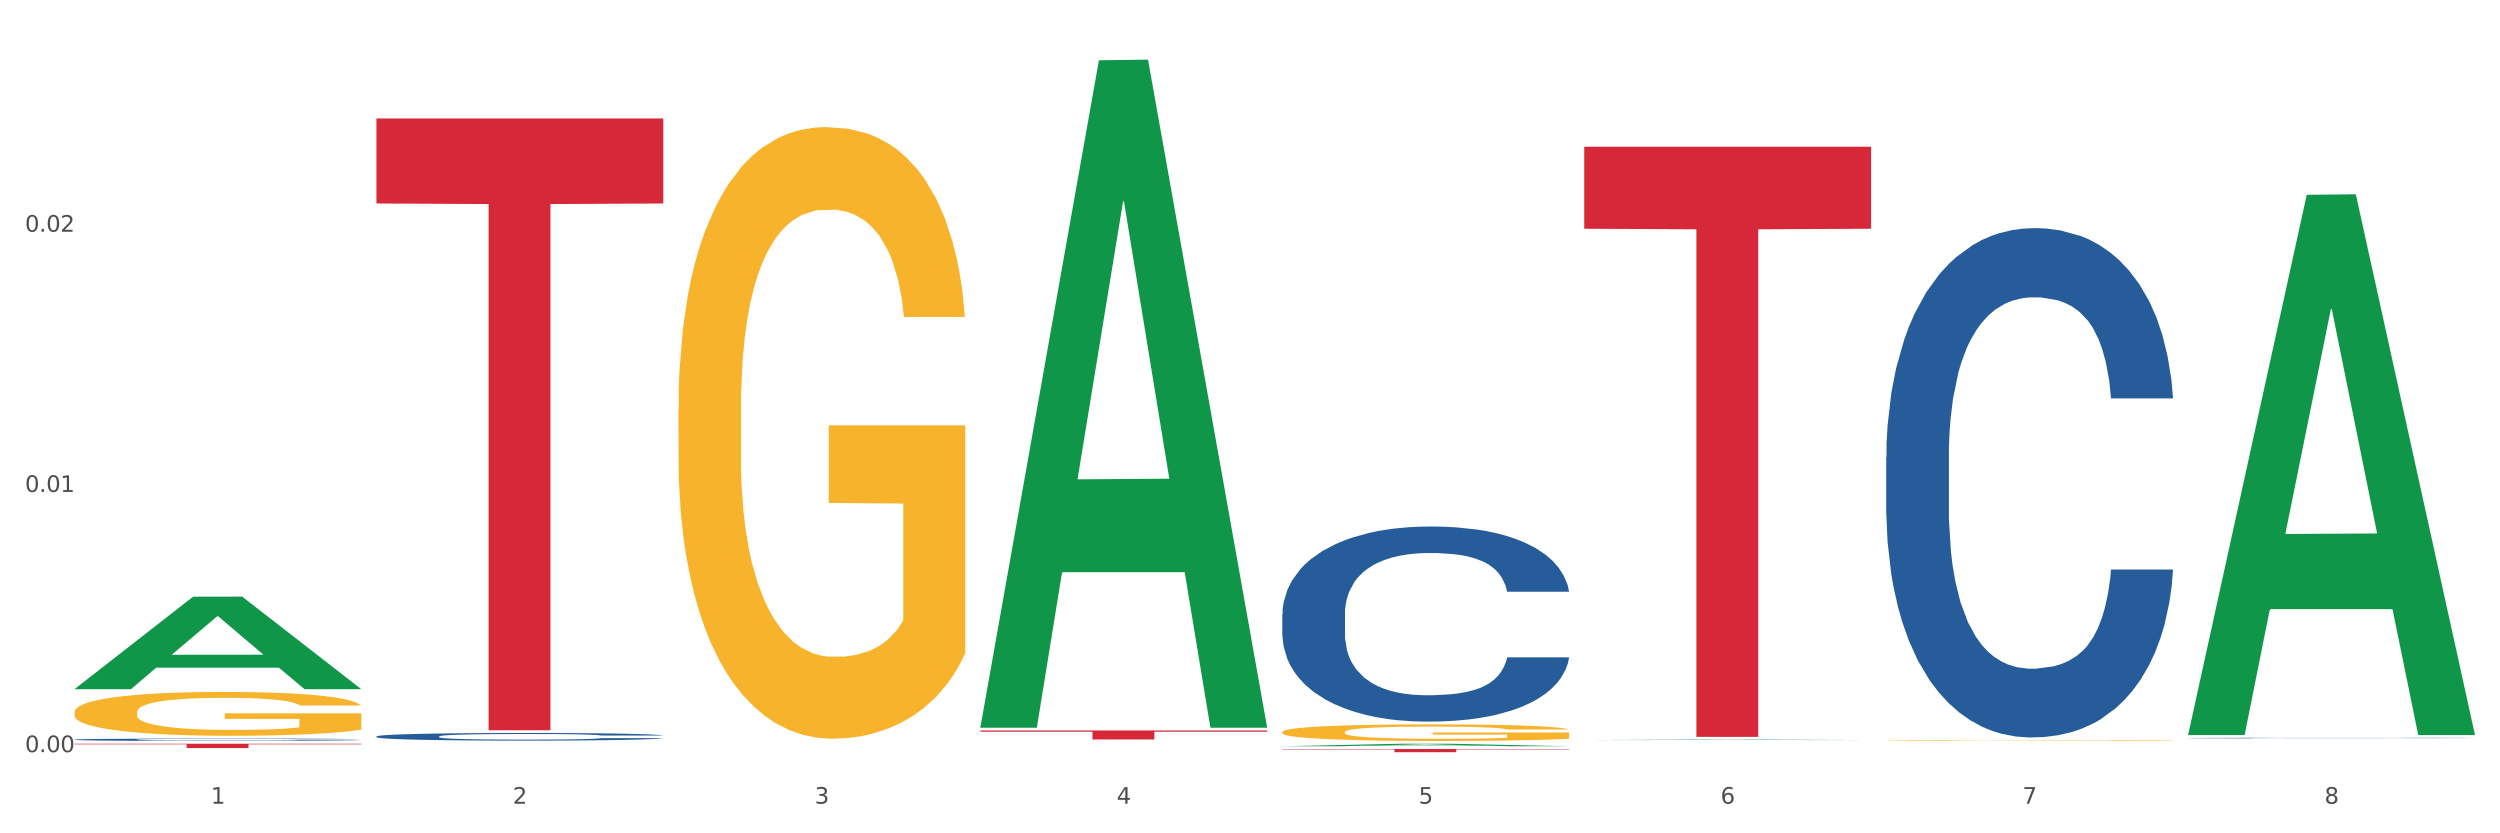 <?xml version="1.0" encoding="utf-8" standalone="no"?>
<!DOCTYPE svg PUBLIC "-//W3C//DTD SVG 1.1//EN"
  "http://www.w3.org/Graphics/SVG/1.1/DTD/svg11.dtd">
<svg xmlns:xlink="http://www.w3.org/1999/xlink" width="1080pt" height="360pt" viewBox="0 0 1080 360" xmlns="http://www.w3.org/2000/svg" version="1.1">
 <rect x="0" y="0" width="1080" height="360" fill="#333333" stroke="none"/>
 <defs>
  <style type="text/css">*{stroke-linejoin: round; stroke-linecap: butt}</style>
 </defs>
 <g id="figure_1">
  <g id="patch_1">
   <path d="M 0 360 
L 1080 360 
L 1080 0 
L 0 0 
z
" style="fill: #ffffff; stroke: #ffffff; stroke-linejoin: miter"/>
  </g>
  <g id="axes_1">
   <g id="matplotlib.axis_1">
    <g id="xtick_1">
     <g id="text_1">
      <!-- 1 -->
      <g style="fill: #4d4d4d" transform="translate(91.082 347.204) scale(0.096 -0.096)">
       <defs>
        <path id="DejaVuSans-31" d="M 794 531 
L 1825 531 
L 1825 4091 
L 703 3866 
L 703 4441 
L 1819 4666 
L 2450 4666 
L 2450 531 
L 3481 531 
L 3481 0 
L 794 0 
L 794 531 
z
" transform="scale(0.016)"/>
       </defs>
       <use xlink:href="#DejaVuSans-31"/>
      </g>
     </g>
    </g>
    <g id="xtick_2">
     <g id="text_2">
      <!-- 2 -->
      <g style="fill: #4d4d4d" transform="translate(221.525 347.204) scale(0.096 -0.096)">
       <defs>
        <path id="DejaVuSans-32" d="M 1228 531 
L 3431 531 
L 3431 0 
L 469 0 
L 469 531 
Q 828 903 1448 1529 
Q 2069 2156 2228 2338 
Q 2531 2678 2651 2914 
Q 2772 3150 2772 3378 
Q 2772 3750 2511 3984 
Q 2250 4219 1831 4219 
Q 1534 4219 1204 4116 
Q 875 4013 500 3803 
L 500 4441 
Q 881 4594 1212 4672 
Q 1544 4750 1819 4750 
Q 2544 4750 2975 4387 
Q 3406 4025 3406 3419 
Q 3406 3131 3298 2873 
Q 3191 2616 2906 2266 
Q 2828 2175 2409 1742 
Q 1991 1309 1228 531 
z
" transform="scale(0.016)"/>
       </defs>
       <use xlink:href="#DejaVuSans-32"/>
      </g>
     </g>
    </g>
    <g id="xtick_3">
     <g id="text_3">
      <!-- 3 -->
      <g style="fill: #4d4d4d" transform="translate(351.968 347.204) scale(0.096 -0.096)">
       <defs>
        <path id="DejaVuSans-33" d="M 2597 2516 
Q 3050 2419 3304 2112 
Q 3559 1806 3559 1356 
Q 3559 666 3084 287 
Q 2609 -91 1734 -91 
Q 1441 -91 1130 -33 
Q 819 25 488 141 
L 488 750 
Q 750 597 1062 519 
Q 1375 441 1716 441 
Q 2309 441 2620 675 
Q 2931 909 2931 1356 
Q 2931 1769 2642 2001 
Q 2353 2234 1838 2234 
L 1294 2234 
L 1294 2753 
L 1863 2753 
Q 2328 2753 2575 2939 
Q 2822 3125 2822 3475 
Q 2822 3834 2567 4026 
Q 2313 4219 1838 4219 
Q 1578 4219 1281 4162 
Q 984 4106 628 3988 
L 628 4550 
Q 988 4650 1302 4700 
Q 1616 4750 1894 4750 
Q 2613 4750 3031 4423 
Q 3450 4097 3450 3541 
Q 3450 3153 3228 2886 
Q 3006 2619 2597 2516 
z
" transform="scale(0.016)"/>
       </defs>
       <use xlink:href="#DejaVuSans-33"/>
      </g>
     </g>
    </g>
    <g id="xtick_4">
     <g id="text_4">
      <!-- 4 -->
      <g style="fill: #4d4d4d" transform="translate(482.412 347.204) scale(0.096 -0.096)">
       <defs>
        <path id="DejaVuSans-34" d="M 2419 4116 
L 825 1625 
L 2419 1625 
L 2419 4116 
z
M 2253 4666 
L 3047 4666 
L 3047 1625 
L 3713 1625 
L 3713 1100 
L 3047 1100 
L 3047 0 
L 2419 0 
L 2419 1100 
L 313 1100 
L 313 1709 
L 2253 4666 
z
" transform="scale(0.016)"/>
       </defs>
       <use xlink:href="#DejaVuSans-34"/>
      </g>
     </g>
    </g>
    <g id="xtick_5">
     <g id="text_5">
      <!-- 5 -->
      <g style="fill: #4d4d4d" transform="translate(612.855 347.204) scale(0.096 -0.096)">
       <defs>
        <path id="DejaVuSans-35" d="M 691 4666 
L 3169 4666 
L 3169 4134 
L 1269 4134 
L 1269 2991 
Q 1406 3038 1543 3061 
Q 1681 3084 1819 3084 
Q 2600 3084 3056 2656 
Q 3513 2228 3513 1497 
Q 3513 744 3044 326 
Q 2575 -91 1722 -91 
Q 1428 -91 1123 -41 
Q 819 9 494 109 
L 494 744 
Q 775 591 1075 516 
Q 1375 441 1709 441 
Q 2250 441 2565 725 
Q 2881 1009 2881 1497 
Q 2881 1984 2565 2268 
Q 2250 2553 1709 2553 
Q 1456 2553 1204 2497 
Q 953 2441 691 2322 
L 691 4666 
z
" transform="scale(0.016)"/>
       </defs>
       <use xlink:href="#DejaVuSans-35"/>
      </g>
     </g>
    </g>
    <g id="xtick_6">
     <g id="text_6">
      <!-- 6 -->
      <g style="fill: #4d4d4d" transform="translate(743.299 347.204) scale(0.096 -0.096)">
       <defs>
        <path id="DejaVuSans-36" d="M 2113 2584 
Q 1688 2584 1439 2293 
Q 1191 2003 1191 1497 
Q 1191 994 1439 701 
Q 1688 409 2113 409 
Q 2538 409 2786 701 
Q 3034 994 3034 1497 
Q 3034 2003 2786 2293 
Q 2538 2584 2113 2584 
z
M 3366 4563 
L 3366 3988 
Q 3128 4100 2886 4159 
Q 2644 4219 2406 4219 
Q 1781 4219 1451 3797 
Q 1122 3375 1075 2522 
Q 1259 2794 1537 2939 
Q 1816 3084 2150 3084 
Q 2853 3084 3261 2657 
Q 3669 2231 3669 1497 
Q 3669 778 3244 343 
Q 2819 -91 2113 -91 
Q 1303 -91 875 529 
Q 447 1150 447 2328 
Q 447 3434 972 4092 
Q 1497 4750 2381 4750 
Q 2619 4750 2861 4703 
Q 3103 4656 3366 4563 
z
" transform="scale(0.016)"/>
       </defs>
       <use xlink:href="#DejaVuSans-36"/>
      </g>
     </g>
    </g>
    <g id="xtick_7">
     <g id="text_7">
      <!-- 7 -->
      <g style="fill: #4d4d4d" transform="translate(873.742 347.204) scale(0.096 -0.096)">
       <defs>
        <path id="DejaVuSans-37" d="M 525 4666 
L 3525 4666 
L 3525 4397 
L 1831 0 
L 1172 0 
L 2766 4134 
L 525 4134 
L 525 4666 
z
" transform="scale(0.016)"/>
       </defs>
       <use xlink:href="#DejaVuSans-37"/>
      </g>
     </g>
    </g>
    <g id="xtick_8">
     <g id="text_8">
      <!-- 8 -->
      <g style="fill: #4d4d4d" transform="translate(1004.185 347.204) scale(0.096 -0.096)">
       <defs>
        <path id="DejaVuSans-38" d="M 2034 2216 
Q 1584 2216 1326 1975 
Q 1069 1734 1069 1313 
Q 1069 891 1326 650 
Q 1584 409 2034 409 
Q 2484 409 2743 651 
Q 3003 894 3003 1313 
Q 3003 1734 2745 1975 
Q 2488 2216 2034 2216 
z
M 1403 2484 
Q 997 2584 770 2862 
Q 544 3141 544 3541 
Q 544 4100 942 4425 
Q 1341 4750 2034 4750 
Q 2731 4750 3128 4425 
Q 3525 4100 3525 3541 
Q 3525 3141 3298 2862 
Q 3072 2584 2669 2484 
Q 3125 2378 3379 2068 
Q 3634 1759 3634 1313 
Q 3634 634 3220 271 
Q 2806 -91 2034 -91 
Q 1263 -91 848 271 
Q 434 634 434 1313 
Q 434 1759 690 2068 
Q 947 2378 1403 2484 
z
M 1172 3481 
Q 1172 3119 1398 2916 
Q 1625 2713 2034 2713 
Q 2441 2713 2670 2916 
Q 2900 3119 2900 3481 
Q 2900 3844 2670 4047 
Q 2441 4250 2034 4250 
Q 1625 4250 1398 4047 
Q 1172 3844 1172 3481 
z
" transform="scale(0.016)"/>
       </defs>
       <use xlink:href="#DejaVuSans-38"/>
      </g>
     </g>
    </g>
    <g id="xtick_9"/>
    <g id="xtick_10"/>
    <g id="xtick_11"/>
    <g id="xtick_12"/>
    <g id="xtick_13"/>
    <g id="xtick_14"/>
    <g id="xtick_15"/>
   </g>
   <g id="matplotlib.axis_2">
    <g id="ytick_1">
     <g id="text_9">
      <!-- 0.00 -->
      <g style="fill: #4d4d4d" transform="translate(10.8 324.933) scale(0.096 -0.096)">
       <defs>
        <path id="DejaVuSans-30" d="M 2034 4250 
Q 1547 4250 1301 3770 
Q 1056 3291 1056 2328 
Q 1056 1369 1301 889 
Q 1547 409 2034 409 
Q 2525 409 2770 889 
Q 3016 1369 3016 2328 
Q 3016 3291 2770 3770 
Q 2525 4250 2034 4250 
z
M 2034 4750 
Q 2819 4750 3233 4129 
Q 3647 3509 3647 2328 
Q 3647 1150 3233 529 
Q 2819 -91 2034 -91 
Q 1250 -91 836 529 
Q 422 1150 422 2328 
Q 422 3509 836 4129 
Q 1250 4750 2034 4750 
z
" transform="scale(0.016)"/>
        <path id="DejaVuSans-2e" d="M 684 794 
L 1344 794 
L 1344 0 
L 684 0 
L 684 794 
z
" transform="scale(0.016)"/>
       </defs>
       <use xlink:href="#DejaVuSans-30"/>
       <use xlink:href="#DejaVuSans-2e" transform="translate(63.623 0)"/>
       <use xlink:href="#DejaVuSans-30" transform="translate(95.41 0)"/>
       <use xlink:href="#DejaVuSans-30" transform="translate(159.033 0)"/>
      </g>
     </g>
    </g>
    <g id="ytick_2">
     <g id="text_10">
      <!-- 0.01 -->
      <g style="fill: #4d4d4d" transform="translate(10.8 212.517) scale(0.096 -0.096)">
       <use xlink:href="#DejaVuSans-30"/>
       <use xlink:href="#DejaVuSans-2e" transform="translate(63.623 0)"/>
       <use xlink:href="#DejaVuSans-30" transform="translate(95.41 0)"/>
       <use xlink:href="#DejaVuSans-31" transform="translate(159.033 0)"/>
      </g>
     </g>
    </g>
    <g id="ytick_3">
     <g id="text_11">
      <!-- 0.02 -->
      <g style="fill: #4d4d4d" transform="translate(10.8 100.1) scale(0.096 -0.096)">
       <use xlink:href="#DejaVuSans-30"/>
       <use xlink:href="#DejaVuSans-2e" transform="translate(63.623 0)"/>
       <use xlink:href="#DejaVuSans-30" transform="translate(95.41 0)"/>
       <use xlink:href="#DejaVuSans-32" transform="translate(159.033 0)"/>
      </g>
     </g>
    </g>
    <g id="ytick_4"/>
    <g id="ytick_5"/>
    <g id="ytick_6"/>
   </g>
   <g id="PolyCollection_1">
    <path d="M 32.175 297.659 
L 32.303 297.622 
L 83.404 257.777 
L 104.611 257.739 
L 156.096 297.734 
L 131.567 297.734 
L 120.453 288.421 
L 67.691 288.421 
L 67.307 288.571 
L 56.576 297.734 
L 32.175 297.734 
L 32.175 297.659 
L 74.334 282.863 
L 113.81 282.825 
L 94.263 266.264 
L 94.008 266.189 
L 93.752 266.302 
L 74.206 282.825 
L 74.334 282.863 
L 32.175 297.659 
z
" clip-path="url(#p767d71c532)" style="fill: #109648"/>
    <path d="M 293.062 176.986 
L 293.208 176.745 
L 293.208 168.058 
L 293.501 160.577 
L 294.964 142.478 
L 297.158 127.516 
L 298.768 119.553 
L 300.377 113.037 
L 302.279 106.522 
L 304.62 99.765 
L 308.863 89.871 
L 311.496 84.803 
L 314.715 79.494 
L 320.567 71.772 
L 324.81 67.428 
L 329.199 63.809 
L 336.368 59.465 
L 341.05 57.534 
L 346.025 56.087 
L 352.023 55.121 
L 356.559 54.88 
L 366.507 55.604 
L 374.993 57.776 
L 379.09 59.465 
L 384.357 62.361 
L 387.137 64.291 
L 391.672 68.152 
L 396.354 73.22 
L 399.573 77.564 
L 404.401 85.769 
L 408.058 93.973 
L 411.423 104.109 
L 413.179 111.107 
L 414.496 117.622 
L 415.666 125.103 
L 416.837 136.928 
L 390.502 136.928 
L 389.477 128.482 
L 387.868 120.518 
L 385.527 112.796 
L 383.479 107.97 
L 379.968 101.937 
L 376.749 98.076 
L 373.384 95.18 
L 369.287 92.767 
L 366.069 91.56 
L 361.533 90.595 
L 352.608 90.836 
L 346.61 92.767 
L 342.513 95.18 
L 339.88 97.352 
L 337.539 99.765 
L 334.905 103.143 
L 331.833 108.211 
L 329.638 112.796 
L 327.444 118.588 
L 325.688 124.379 
L 324.079 131.136 
L 322.762 138.376 
L 321.738 145.856 
L 320.86 155.026 
L 320.128 170.229 
L 320.128 203.29 
L 320.421 210.771 
L 321.153 220.665 
L 322.03 228.146 
L 323.493 237.074 
L 324.81 243.107 
L 327.297 251.795 
L 330.077 259.034 
L 332.272 263.619 
L 334.466 267.48 
L 338.27 272.789 
L 342.513 277.133 
L 346.171 279.787 
L 351.145 282.201 
L 354.51 283.166 
L 357.436 283.648 
L 364.605 283.648 
L 369.726 282.924 
L 375.432 281.235 
L 379.821 279.063 
L 383.479 276.409 
L 387.576 272.065 
L 390.209 267.963 
L 390.209 217.528 
L 358.022 217.286 
L 358.022 183.743 
L 416.983 183.743 
L 416.983 282.201 
L 414.496 287.268 
L 411.716 291.853 
L 408.79 295.956 
L 404.401 301.023 
L 399.134 305.85 
L 394.452 309.228 
L 389.477 312.124 
L 383.625 314.778 
L 376.017 317.191 
L 371.336 318.157 
L 365.483 318.881 
L 358.607 319.122 
L 352.608 318.639 
L 346.756 317.433 
L 340.611 315.261 
L 334.613 312.124 
L 330.077 308.987 
L 325.542 305.126 
L 320.714 300.058 
L 316.91 295.232 
L 313.984 290.888 
L 310.765 285.338 
L 307.253 278.098 
L 304.62 271.583 
L 302.279 264.826 
L 299.792 256.138 
L 298.036 248.657 
L 296.281 239.246 
L 295.256 232.248 
L 294.086 221.389 
L 293.208 206.186 
L 293.062 176.986 
z
" clip-path="url(#p767d71c532)" style="fill: #f7b32b"/>
    <path d="M 553.949 316.244 
L 554.095 316.237 
L 554.095 316.001 
L 554.388 315.798 
L 555.851 315.306 
L 558.045 314.9 
L 559.655 314.684 
L 561.264 314.507 
L 563.166 314.33 
L 565.507 314.146 
L 569.75 313.878 
L 572.383 313.74 
L 575.602 313.596 
L 581.454 313.386 
L 585.697 313.268 
L 590.086 313.17 
L 597.255 313.052 
L 601.937 312.999 
L 606.911 312.96 
L 612.91 312.934 
L 617.445 312.927 
L 627.394 312.947 
L 635.88 313.006 
L 639.977 313.052 
L 645.244 313.13 
L 648.023 313.183 
L 652.559 313.288 
L 657.241 313.425 
L 660.459 313.543 
L 665.287 313.766 
L 668.945 313.989 
L 672.31 314.264 
L 674.066 314.454 
L 675.383 314.631 
L 676.553 314.834 
L 677.724 315.156 
L 651.388 315.156 
L 650.364 314.926 
L 648.755 314.71 
L 646.414 314.5 
L 644.366 314.369 
L 640.854 314.205 
L 637.636 314.1 
L 634.271 314.022 
L 630.174 313.956 
L 626.955 313.923 
L 622.42 313.897 
L 613.495 313.904 
L 607.497 313.956 
L 603.4 314.022 
L 600.767 314.081 
L 598.426 314.146 
L 595.792 314.238 
L 592.72 314.376 
L 590.525 314.5 
L 588.331 314.657 
L 586.575 314.815 
L 584.965 314.998 
L 583.649 315.195 
L 582.625 315.398 
L 581.747 315.647 
L 581.015 316.06 
L 581.015 316.958 
L 581.308 317.161 
L 582.039 317.43 
L 582.917 317.633 
L 584.38 317.876 
L 585.697 318.04 
L 588.184 318.275 
L 590.964 318.472 
L 593.159 318.597 
L 595.353 318.702 
L 599.157 318.846 
L 603.4 318.964 
L 607.058 319.036 
L 612.032 319.101 
L 615.397 319.128 
L 618.323 319.141 
L 625.492 319.141 
L 630.613 319.121 
L 636.319 319.075 
L 640.708 319.016 
L 644.366 318.944 
L 648.462 318.826 
L 651.096 318.715 
L 651.096 317.345 
L 618.908 317.338 
L 618.908 316.427 
L 677.87 316.427 
L 677.87 319.101 
L 675.383 319.239 
L 672.603 319.363 
L 669.677 319.475 
L 665.287 319.613 
L 660.02 319.744 
L 655.339 319.835 
L 650.364 319.914 
L 644.512 319.986 
L 636.904 320.052 
L 632.222 320.078 
L 626.37 320.098 
L 619.494 320.104 
L 613.495 320.091 
L 607.643 320.058 
L 601.498 319.999 
L 595.5 319.914 
L 590.964 319.829 
L 586.429 319.724 
L 581.6 319.586 
L 577.796 319.455 
L 574.87 319.337 
L 571.652 319.187 
L 568.14 318.99 
L 565.507 318.813 
L 563.166 318.629 
L 560.679 318.393 
L 558.923 318.19 
L 557.167 317.935 
L 556.143 317.745 
L 554.973 317.45 
L 554.095 317.037 
L 553.949 316.244 
z
" clip-path="url(#p767d71c532)" style="fill: #f7b32b"/>
    <path d="M 814.835 319.927 
L 814.982 319.927 
L 814.982 319.916 
L 815.274 319.907 
L 816.737 319.884 
L 818.932 319.866 
L 820.541 319.856 
L 822.151 319.848 
L 824.053 319.84 
L 826.394 319.831 
L 830.636 319.819 
L 833.27 319.812 
L 836.489 319.806 
L 842.341 319.796 
L 846.584 319.791 
L 850.973 319.786 
L 858.142 319.781 
L 862.824 319.779 
L 867.798 319.777 
L 873.797 319.776 
L 878.332 319.775 
L 888.281 319.776 
L 896.767 319.779 
L 900.863 319.781 
L 906.13 319.785 
L 908.91 319.787 
L 913.446 319.792 
L 918.127 319.798 
L 921.346 319.803 
L 926.174 319.814 
L 929.832 319.824 
L 933.197 319.836 
L 934.953 319.845 
L 936.269 319.853 
L 937.44 319.863 
L 938.61 319.877 
L 912.275 319.877 
L 911.251 319.867 
L 909.642 319.857 
L 907.301 319.847 
L 905.253 319.841 
L 901.741 319.834 
L 898.522 319.829 
L 895.157 319.825 
L 891.061 319.822 
L 887.842 319.821 
L 883.307 319.82 
L 874.382 319.82 
L 868.383 319.822 
L 864.287 319.825 
L 861.653 319.828 
L 859.312 319.831 
L 856.679 319.835 
L 853.606 319.842 
L 851.412 319.847 
L 849.217 319.855 
L 847.462 319.862 
L 845.852 319.87 
L 844.536 319.879 
L 843.511 319.888 
L 842.634 319.9 
L 841.902 319.919 
L 841.902 319.96 
L 842.195 319.969 
L 842.926 319.982 
L 843.804 319.991 
L 845.267 320.002 
L 846.584 320.01 
L 849.071 320.02 
L 851.851 320.029 
L 854.045 320.035 
L 856.24 320.04 
L 860.044 320.046 
L 864.287 320.052 
L 867.944 320.055 
L 872.919 320.058 
L 876.284 320.059 
L 879.21 320.06 
L 886.379 320.06 
L 891.5 320.059 
L 897.206 320.057 
L 901.595 320.054 
L 905.253 320.051 
L 909.349 320.046 
L 911.983 320.04 
L 911.983 319.978 
L 879.795 319.977 
L 879.795 319.936 
L 938.757 319.936 
L 938.757 320.058 
L 936.269 320.064 
L 933.49 320.07 
L 930.563 320.075 
L 926.174 320.082 
L 920.907 320.088 
L 916.225 320.092 
L 911.251 320.095 
L 905.399 320.099 
L 897.791 320.102 
L 893.109 320.103 
L 887.257 320.104 
L 880.38 320.104 
L 874.382 320.104 
L 868.53 320.102 
L 862.385 320.099 
L 856.386 320.095 
L 851.851 320.092 
L 847.315 320.087 
L 842.487 320.08 
L 838.683 320.074 
L 835.757 320.069 
L 832.538 320.062 
L 829.027 320.053 
L 826.394 320.045 
L 824.053 320.037 
L 821.565 320.026 
L 819.81 320.016 
L 818.054 320.005 
L 817.03 319.996 
L 815.86 319.982 
L 814.982 319.964 
L 814.835 319.927 
z
" clip-path="url(#p767d71c532)" style="fill: #f7b32b"/>
    <path d="M 945.279 318.836 
L 945.425 318.835 
L 945.425 318.829 
L 945.865 318.819 
L 947.476 318.803 
L 949.527 318.79 
L 953.042 318.775 
L 954.946 318.769 
L 957.437 318.762 
L 962.563 318.751 
L 968.422 318.741 
L 972.524 318.736 
L 975.6 318.733 
L 982.484 318.727 
L 986.439 318.724 
L 990.541 318.722 
L 994.056 318.72 
L 999.915 318.719 
L 1004.603 318.718 
L 1010.022 318.718 
L 1014.563 318.718 
L 1020.569 318.719 
L 1029.358 318.722 
L 1032.727 318.723 
L 1037.268 318.726 
L 1041.955 318.73 
L 1045.763 318.734 
L 1050.158 318.739 
L 1054.699 318.747 
L 1059.093 318.756 
L 1062.169 318.764 
L 1064.659 318.773 
L 1066.856 318.784 
L 1068.468 318.796 
L 1069.2 318.805 
L 1042.394 318.805 
L 1041.662 318.796 
L 1040.197 318.787 
L 1038.732 318.78 
L 1037.121 318.775 
L 1034.631 318.769 
L 1032.434 318.765 
L 1028.772 318.761 
L 1025.403 318.758 
L 1022.62 318.756 
L 1019.251 318.755 
L 1012.073 318.753 
L 1006.946 318.753 
L 1003.724 318.754 
L 999.769 318.755 
L 996.4 318.757 
L 992.445 318.76 
L 989.369 318.763 
L 986.293 318.767 
L 984.535 318.77 
L 981.899 318.775 
L 980.141 318.779 
L 977.797 318.787 
L 976.479 318.792 
L 974.135 318.806 
L 973.11 318.816 
L 972.67 318.823 
L 972.377 318.83 
L 972.377 318.868 
L 973.256 318.884 
L 973.989 318.892 
L 975.16 318.9 
L 977.358 318.91 
L 980.58 318.921 
L 983.949 318.928 
L 986.732 318.933 
L 989.369 318.936 
L 992.006 318.939 
L 995.228 318.941 
L 997.865 318.942 
L 1001.82 318.944 
L 1006.507 318.945 
L 1010.169 318.945 
L 1017.639 318.943 
L 1021.008 318.942 
L 1024.231 318.94 
L 1027.746 318.938 
L 1030.53 318.935 
L 1032.141 318.933 
L 1034.777 318.928 
L 1036.828 318.923 
L 1038.586 318.918 
L 1039.758 318.913 
L 1041.076 318.906 
L 1042.101 318.898 
L 1042.394 318.894 
L 1069.2 318.894 
L 1068.614 318.902 
L 1067.589 318.911 
L 1065.538 318.922 
L 1063.927 318.928 
L 1061.437 318.936 
L 1058.8 318.943 
L 1055.138 318.95 
L 1051.769 318.956 
L 1048.254 318.961 
L 1044.445 318.965 
L 1037.561 318.971 
L 1035.07 318.973 
L 1029.797 318.975 
L 1025.696 318.977 
L 1019.69 318.979 
L 1013.538 318.98 
L 1007.093 318.98 
L 1001.38 318.98 
L 995.082 318.978 
L 991.127 318.977 
L 986.732 318.974 
L 981.606 318.971 
L 976.772 318.967 
L 972.231 318.962 
L 967.983 318.957 
L 964.028 318.951 
L 958.901 318.94 
L 955.093 318.93 
L 952.31 318.921 
L 950.406 318.913 
L 948.501 318.903 
L 947.476 318.896 
L 945.865 318.879 
L 945.279 318.864 
L 945.279 318.836 
z
" clip-path="url(#p767d71c532)" style="fill: #255c99"/>
    <path d="M 814.835 197.414 
L 814.982 197.214 
L 814.982 191.587 
L 815.421 183.95 
L 817.033 169.883 
L 819.083 159.232 
L 822.599 146.773 
L 824.503 141.548 
L 826.993 135.72 
L 832.12 126.275 
L 837.979 118.236 
L 842.08 113.815 
L 845.157 111.002 
L 852.041 105.978 
L 855.996 103.767 
L 860.097 101.959 
L 863.613 100.753 
L 869.472 99.346 
L 874.159 98.743 
L 879.579 98.542 
L 884.12 98.743 
L 890.126 99.547 
L 898.914 101.959 
L 902.283 103.365 
L 906.824 105.777 
L 911.512 108.992 
L 915.32 112.208 
L 919.714 116.83 
L 924.255 122.858 
L 928.65 130.495 
L 931.726 137.529 
L 934.216 144.964 
L 936.413 154.007 
L 938.024 163.854 
L 938.757 172.094 
L 911.951 172.094 
L 911.219 164.658 
L 909.754 156.62 
L 908.289 151.194 
L 906.678 146.773 
L 904.188 141.749 
L 901.99 138.533 
L 898.328 134.715 
L 894.959 132.304 
L 892.176 130.897 
L 888.807 129.691 
L 881.63 128.485 
L 876.503 128.485 
L 873.28 128.887 
L 869.326 129.892 
L 865.957 131.299 
L 862.002 133.71 
L 858.926 136.323 
L 855.849 139.739 
L 854.092 142.151 
L 851.455 146.572 
L 849.697 150.189 
L 847.354 156.419 
L 846.035 160.84 
L 843.692 172.295 
L 842.666 180.735 
L 842.227 186.563 
L 841.934 192.993 
L 841.934 224.343 
L 842.813 238.41 
L 843.545 244.439 
L 844.717 251.272 
L 846.914 260.114 
L 850.137 268.755 
L 853.506 274.985 
L 856.289 278.803 
L 858.926 281.617 
L 861.562 283.827 
L 864.785 285.837 
L 867.421 287.042 
L 871.376 288.248 
L 876.064 288.851 
L 879.726 288.851 
L 887.196 287.846 
L 890.565 286.842 
L 893.788 285.435 
L 897.303 283.224 
L 900.086 280.813 
L 901.697 279.004 
L 904.334 275.186 
L 906.385 271.167 
L 908.142 266.545 
L 909.314 262.525 
L 910.633 256.497 
L 911.658 249.664 
L 911.951 246.047 
L 938.757 246.047 
L 938.171 253.281 
L 937.145 260.315 
L 935.095 269.76 
L 933.483 275.186 
L 930.993 281.818 
L 928.357 287.444 
L 924.695 293.674 
L 921.326 298.296 
L 917.81 302.315 
L 914.002 305.933 
L 907.117 310.957 
L 904.627 312.363 
L 899.354 314.775 
L 895.252 316.182 
L 889.247 317.588 
L 883.095 318.392 
L 876.65 318.593 
L 870.937 318.191 
L 864.638 316.985 
L 860.683 315.78 
L 856.289 313.971 
L 851.162 311.158 
L 846.328 307.741 
L 841.788 303.722 
L 837.54 299.1 
L 833.585 293.875 
L 828.458 285.234 
L 824.649 276.794 
L 821.866 268.956 
L 819.962 262.324 
L 818.058 253.884 
L 817.033 248.056 
L 815.421 233.989 
L 814.835 220.927 
L 814.835 197.414 
z
" clip-path="url(#p767d71c532)" style="fill: #255c99"/>
    <path d="M 553.949 265.325 
L 554.095 265.248 
L 554.095 263.092 
L 554.535 260.167 
L 556.146 254.778 
L 558.196 250.698 
L 561.712 245.925 
L 563.616 243.923 
L 566.106 241.691 
L 571.233 238.073 
L 577.092 234.994 
L 581.194 233.3 
L 584.27 232.222 
L 591.154 230.298 
L 595.109 229.451 
L 599.211 228.758 
L 602.726 228.296 
L 608.585 227.757 
L 613.273 227.526 
L 618.692 227.449 
L 623.233 227.526 
L 629.239 227.834 
L 638.028 228.758 
L 641.397 229.297 
L 645.937 230.221 
L 650.625 231.452 
L 654.433 232.684 
L 658.828 234.455 
L 663.368 236.764 
L 667.763 239.689 
L 670.839 242.384 
L 673.329 245.232 
L 675.526 248.696 
L 677.137 252.469 
L 677.87 255.625 
L 651.064 255.625 
L 650.332 252.776 
L 648.867 249.697 
L 647.402 247.619 
L 645.791 245.925 
L 643.301 244 
L 641.104 242.769 
L 637.442 241.306 
L 634.073 240.382 
L 631.289 239.843 
L 627.92 239.382 
L 620.743 238.92 
L 615.616 238.92 
L 612.394 239.074 
L 608.439 239.458 
L 605.07 239.997 
L 601.115 240.921 
L 598.039 241.922 
L 594.963 243.231 
L 593.205 244.154 
L 590.568 245.848 
L 588.811 247.234 
L 586.467 249.62 
L 585.149 251.314 
L 582.805 255.702 
L 581.78 258.935 
L 581.34 261.168 
L 581.047 263.631 
L 581.047 275.64 
L 581.926 281.029 
L 582.658 283.338 
L 583.83 285.956 
L 586.027 289.343 
L 589.25 292.653 
L 592.619 295.04 
L 595.402 296.502 
L 598.039 297.58 
L 600.675 298.427 
L 603.898 299.197 
L 606.535 299.659 
L 610.489 300.121 
L 615.177 300.352 
L 618.839 300.352 
L 626.309 299.967 
L 629.678 299.582 
L 632.901 299.043 
L 636.416 298.196 
L 639.199 297.272 
L 640.811 296.579 
L 643.447 295.117 
L 645.498 293.577 
L 647.256 291.807 
L 648.428 290.267 
L 649.746 287.957 
L 650.771 285.34 
L 651.064 283.954 
L 677.87 283.954 
L 677.284 286.726 
L 676.259 289.42 
L 674.208 293.038 
L 672.597 295.117 
L 670.106 297.657 
L 667.47 299.813 
L 663.808 302.199 
L 660.439 303.97 
L 656.923 305.509 
L 653.115 306.895 
L 646.23 308.82 
L 643.74 309.359 
L 638.467 310.282 
L 634.366 310.821 
L 628.36 311.36 
L 622.208 311.668 
L 615.763 311.745 
L 610.05 311.591 
L 603.751 311.129 
L 599.797 310.667 
L 595.402 309.974 
L 590.275 308.897 
L 585.442 307.588 
L 580.901 306.048 
L 576.653 304.278 
L 572.698 302.276 
L 567.571 298.966 
L 563.763 295.733 
L 560.98 292.73 
L 559.075 290.19 
L 557.171 286.957 
L 556.146 284.724 
L 554.535 279.335 
L 553.949 274.332 
L 553.949 265.325 
z
" clip-path="url(#p767d71c532)" style="fill: #255c99"/>
    <path d="M 162.618 318.132 
L 162.765 318.129 
L 162.765 318.045 
L 163.204 317.93 
L 164.816 317.719 
L 166.866 317.56 
L 170.382 317.373 
L 172.286 317.294 
L 174.776 317.207 
L 179.903 317.065 
L 185.762 316.945 
L 189.863 316.878 
L 192.94 316.836 
L 199.824 316.761 
L 203.779 316.727 
L 207.88 316.7 
L 211.396 316.682 
L 217.255 316.661 
L 221.942 316.652 
L 227.362 316.649 
L 231.903 316.652 
L 237.909 316.664 
L 246.697 316.7 
L 250.066 316.721 
L 254.607 316.758 
L 259.295 316.806 
L 263.103 316.854 
L 267.497 316.923 
L 272.038 317.014 
L 276.433 317.128 
L 279.509 317.234 
L 281.999 317.346 
L 284.196 317.481 
L 285.807 317.629 
L 286.54 317.753 
L 259.734 317.753 
L 259.002 317.641 
L 257.537 317.52 
L 256.072 317.439 
L 254.461 317.373 
L 251.971 317.297 
L 249.773 317.249 
L 246.111 317.192 
L 242.742 317.156 
L 239.959 317.134 
L 236.59 317.116 
L 229.413 317.098 
L 224.286 317.098 
L 221.064 317.104 
L 217.109 317.119 
L 213.74 317.14 
L 209.785 317.177 
L 206.709 317.216 
L 203.633 317.267 
L 201.875 317.303 
L 199.238 317.37 
L 197.48 317.424 
L 195.137 317.517 
L 193.818 317.584 
L 191.475 317.756 
L 190.449 317.882 
L 190.01 317.97 
L 189.717 318.066 
L 189.717 318.536 
L 190.596 318.747 
L 191.328 318.838 
L 192.5 318.94 
L 194.697 319.073 
L 197.92 319.203 
L 201.289 319.296 
L 204.072 319.353 
L 206.709 319.396 
L 209.345 319.429 
L 212.568 319.459 
L 215.204 319.477 
L 219.159 319.495 
L 223.847 319.504 
L 227.509 319.504 
L 234.979 319.489 
L 238.348 319.474 
L 241.571 319.453 
L 245.086 319.42 
L 247.869 319.384 
L 249.48 319.356 
L 252.117 319.299 
L 254.168 319.239 
L 255.926 319.169 
L 257.097 319.109 
L 258.416 319.019 
L 259.441 318.916 
L 259.734 318.862 
L 286.54 318.862 
L 285.954 318.97 
L 284.928 319.076 
L 282.878 319.218 
L 281.266 319.299 
L 278.776 319.399 
L 276.14 319.483 
L 272.478 319.576 
L 269.109 319.646 
L 265.593 319.706 
L 261.785 319.76 
L 254.9 319.836 
L 252.41 319.857 
L 247.137 319.893 
L 243.035 319.914 
L 237.03 319.935 
L 230.878 319.947 
L 224.433 319.95 
L 218.72 319.944 
L 212.421 319.926 
L 208.466 319.908 
L 204.072 319.881 
L 198.945 319.839 
L 194.111 319.788 
L 189.571 319.727 
L 185.323 319.658 
L 181.368 319.579 
L 176.241 319.45 
L 172.432 319.323 
L 169.649 319.206 
L 167.745 319.106 
L 165.841 318.98 
L 164.816 318.892 
L 163.204 318.681 
L 162.618 318.485 
L 162.618 318.132 
z
" clip-path="url(#p767d71c532)" style="fill: #255c99"/>
    <path d="M 32.175 319.521 
L 32.321 319.52 
L 32.321 319.493 
L 32.761 319.456 
L 34.372 319.388 
L 36.423 319.337 
L 39.938 319.277 
L 41.843 319.252 
L 44.333 319.224 
L 49.46 319.179 
L 55.319 319.14 
L 59.42 319.119 
L 62.496 319.105 
L 69.381 319.081 
L 73.336 319.07 
L 77.437 319.062 
L 80.953 319.056 
L 86.812 319.049 
L 91.499 319.046 
L 96.919 319.045 
L 101.46 319.046 
L 107.465 319.05 
L 116.254 319.062 
L 119.623 319.068 
L 124.164 319.08 
L 128.851 319.095 
L 132.66 319.111 
L 137.054 319.133 
L 141.595 319.162 
L 145.989 319.199 
L 149.065 319.233 
L 151.555 319.269 
L 153.753 319.312 
L 155.364 319.359 
L 156.096 319.399 
L 129.291 319.399 
L 128.558 319.363 
L 127.093 319.325 
L 125.629 319.299 
L 124.017 319.277 
L 121.527 319.253 
L 119.33 319.238 
L 115.668 319.219 
L 112.299 319.208 
L 109.516 319.201 
L 106.147 319.195 
L 98.969 319.189 
L 93.843 319.189 
L 90.62 319.191 
L 86.665 319.196 
L 83.296 319.203 
L 79.341 319.214 
L 76.265 319.227 
L 73.189 319.243 
L 71.431 319.255 
L 68.795 319.276 
L 67.037 319.294 
L 64.693 319.324 
L 63.375 319.345 
L 61.031 319.4 
L 60.006 319.441 
L 59.567 319.469 
L 59.274 319.5 
L 59.274 319.651 
L 60.152 319.718 
L 60.885 319.747 
L 62.057 319.78 
L 64.254 319.823 
L 67.476 319.864 
L 70.845 319.894 
L 73.629 319.913 
L 76.265 319.926 
L 78.902 319.937 
L 82.124 319.946 
L 84.761 319.952 
L 88.716 319.958 
L 93.403 319.961 
L 97.065 319.961 
L 104.536 319.956 
L 107.905 319.951 
L 111.127 319.945 
L 114.643 319.934 
L 117.426 319.922 
L 119.037 319.914 
L 121.674 319.895 
L 123.724 319.876 
L 125.482 319.854 
L 126.654 319.834 
L 127.972 319.805 
L 128.998 319.772 
L 129.291 319.755 
L 156.096 319.755 
L 155.51 319.79 
L 154.485 319.824 
L 152.434 319.869 
L 150.823 319.895 
L 148.333 319.927 
L 145.696 319.954 
L 142.034 319.984 
L 138.665 320.006 
L 135.15 320.026 
L 131.341 320.043 
L 124.457 320.067 
L 121.967 320.074 
L 116.693 320.086 
L 112.592 320.093 
L 106.586 320.099 
L 100.434 320.103 
L 93.989 320.104 
L 88.276 320.102 
L 81.978 320.096 
L 78.023 320.091 
L 73.629 320.082 
L 68.502 320.068 
L 63.668 320.052 
L 59.127 320.033 
L 54.879 320.01 
L 50.924 319.985 
L 45.798 319.944 
L 41.989 319.903 
L 39.206 319.865 
L 37.302 319.833 
L 35.398 319.793 
L 34.372 319.765 
L 32.761 319.697 
L 32.175 319.634 
L 32.175 319.521 
z
" clip-path="url(#p767d71c532)" style="fill: #255c99"/>
    <path d="M 32.175 321.286 
L 156.096 321.286 
L 156.096 321.546 
L 107.35 321.547 
L 107.35 323.152 
L 80.628 323.152 
L 80.628 321.547 
L 32.175 321.546 
L 32.175 321.288 
L 32.175 321.286 
z
" clip-path="url(#p767d71c532)" style="fill: #d62839"/>
    <path d="M 162.618 51.179 
L 286.54 51.179 
L 286.54 87.906 
L 237.793 88.154 
L 237.793 315.467 
L 211.071 315.467 
L 211.071 88.154 
L 162.618 87.906 
L 162.618 51.427 
L 162.618 51.179 
z
" clip-path="url(#p767d71c532)" style="fill: #d62839"/>
    <path d="M 423.505 315.575 
L 547.426 315.575 
L 547.426 316.113 
L 498.68 316.117 
L 498.68 319.444 
L 471.958 319.444 
L 471.958 316.117 
L 423.505 316.113 
L 423.505 315.579 
L 423.505 315.575 
z
" clip-path="url(#p767d71c532)" style="fill: #d62839"/>
    <path d="M 32.175 307.672 
L 32.321 307.654 
L 32.321 307.031 
L 32.614 306.495 
L 34.077 305.197 
L 36.272 304.125 
L 37.881 303.554 
L 39.49 303.086 
L 41.392 302.619 
L 43.733 302.135 
L 47.976 301.425 
L 50.61 301.062 
L 53.828 300.681 
L 59.681 300.128 
L 63.923 299.816 
L 68.313 299.557 
L 75.482 299.245 
L 80.163 299.107 
L 85.138 299.003 
L 91.136 298.934 
L 95.672 298.916 
L 105.621 298.968 
L 114.106 299.124 
L 118.203 299.245 
L 123.47 299.453 
L 126.25 299.591 
L 130.785 299.868 
L 135.467 300.231 
L 138.686 300.543 
L 143.514 301.131 
L 147.172 301.719 
L 150.537 302.446 
L 152.292 302.948 
L 153.609 303.415 
L 154.779 303.952 
L 155.95 304.799 
L 129.615 304.799 
L 128.591 304.194 
L 126.981 303.623 
L 124.64 303.069 
L 122.592 302.723 
L 119.081 302.29 
L 115.862 302.014 
L 112.497 301.806 
L 108.4 301.633 
L 105.182 301.546 
L 100.646 301.477 
L 91.722 301.495 
L 85.723 301.633 
L 81.626 301.806 
L 78.993 301.962 
L 76.652 302.135 
L 74.019 302.377 
L 70.946 302.74 
L 68.752 303.069 
L 66.557 303.484 
L 64.801 303.9 
L 63.192 304.384 
L 61.875 304.903 
L 60.851 305.44 
L 59.973 306.097 
L 59.242 307.187 
L 59.242 309.558 
L 59.534 310.094 
L 60.266 310.803 
L 61.144 311.34 
L 62.607 311.98 
L 63.923 312.413 
L 66.411 313.036 
L 69.19 313.555 
L 71.385 313.883 
L 73.58 314.16 
L 77.384 314.541 
L 81.626 314.852 
L 85.284 315.043 
L 90.259 315.216 
L 93.624 315.285 
L 96.55 315.319 
L 103.719 315.319 
L 108.839 315.268 
L 114.545 315.146 
L 118.934 314.991 
L 122.592 314.8 
L 126.689 314.489 
L 129.322 314.195 
L 129.322 310.579 
L 97.135 310.561 
L 97.135 308.156 
L 156.096 308.156 
L 156.096 315.216 
L 153.609 315.579 
L 150.829 315.908 
L 147.903 316.202 
L 143.514 316.565 
L 138.247 316.911 
L 133.565 317.154 
L 128.591 317.361 
L 122.738 317.552 
L 115.131 317.725 
L 110.449 317.794 
L 104.596 317.846 
L 97.72 317.863 
L 91.722 317.828 
L 85.869 317.742 
L 79.724 317.586 
L 73.726 317.361 
L 69.19 317.136 
L 64.655 316.859 
L 59.827 316.496 
L 56.023 316.15 
L 53.097 315.839 
L 49.878 315.441 
L 46.367 314.922 
L 43.733 314.454 
L 41.392 313.97 
L 38.905 313.347 
L 37.149 312.811 
L 35.394 312.136 
L 34.37 311.634 
L 33.199 310.855 
L 32.321 309.765 
L 32.175 307.672 
z
" clip-path="url(#p767d71c532)" style="fill: #f7b32b"/>
    <path d="M 684.392 63.392 
L 808.313 63.392 
L 808.313 98.818 
L 759.567 99.058 
L 759.567 318.316 
L 732.845 318.316 
L 732.845 99.058 
L 684.392 98.818 
L 684.392 63.632 
L 684.392 63.392 
z
" clip-path="url(#p767d71c532)" style="fill: #d62839"/>
    <path d="M 553.949 323.571 
L 677.87 323.571 
L 677.87 323.763 
L 629.124 323.764 
L 629.124 324.95 
L 602.401 324.95 
L 602.401 323.764 
L 553.949 323.763 
L 553.949 323.572 
L 553.949 323.571 
z
" clip-path="url(#p767d71c532)" style="fill: #d62839"/>
    <path d="M 423.505 313.851 
L 423.633 313.58 
L 474.734 26.031 
L 495.942 25.759 
L 547.426 314.393 
L 522.898 314.393 
L 511.783 247.181 
L 459.021 247.181 
L 458.637 248.265 
L 447.906 314.393 
L 423.505 314.393 
L 423.505 313.851 
L 465.664 207.07 
L 505.14 206.799 
L 485.594 87.281 
L 485.338 86.738 
L 485.083 87.552 
L 465.536 206.799 
L 465.664 207.07 
L 423.505 313.851 
z
" clip-path="url(#p767d71c532)" style="fill: #109648"/>
    <path d="M 684.392 319.716 
L 684.52 319.716 
L 735.621 319.498 
L 756.828 319.498 
L 808.313 319.717 
L 783.784 319.717 
L 772.67 319.666 
L 719.908 319.666 
L 719.524 319.667 
L 708.793 319.717 
L 684.392 319.717 
L 684.392 319.716 
L 726.551 319.635 
L 766.027 319.635 
L 746.48 319.545 
L 746.225 319.544 
L 745.969 319.545 
L 726.423 319.635 
L 726.551 319.635 
L 684.392 319.716 
z
" clip-path="url(#p767d71c532)" style="fill: #109648"/>
    <path d="M 945.279 317.097 
L 945.407 316.877 
L 996.508 84.145 
L 1017.715 83.926 
L 1069.2 317.536 
L 1044.671 317.536 
L 1033.557 263.136 
L 980.794 263.136 
L 980.411 264.014 
L 969.68 317.536 
L 945.279 317.536 
L 945.279 317.097 
L 987.438 230.672 
L 1026.913 230.453 
L 1007.367 133.718 
L 1007.112 133.28 
L 1006.856 133.938 
L 987.31 230.453 
L 987.438 230.672 
L 945.279 317.097 
z
" clip-path="url(#p767d71c532)" style="fill: #109648"/>
    <path d="M 553.949 322.387 
L 554.076 322.386 
L 605.178 321.287 
L 626.385 321.286 
L 677.87 322.389 
L 653.341 322.389 
L 642.226 322.132 
L 589.464 322.132 
L 589.081 322.136 
L 578.35 322.389 
L 553.949 322.389 
L 553.949 322.387 
L 596.107 321.979 
L 635.583 321.978 
L 616.037 321.521 
L 615.781 321.519 
L 615.526 321.522 
L 595.98 321.978 
L 596.107 321.979 
L 553.949 322.387 
z
" clip-path="url(#p767d71c532)" style="fill: #109648"/>
   </g>
  </g>
 </g>
 <defs>
  <clipPath id="p767d71c532">
   <rect x="32.175" y="10.8" width="1037.025" height="329.109"/>
  </clipPath>
 </defs>
</svg>
